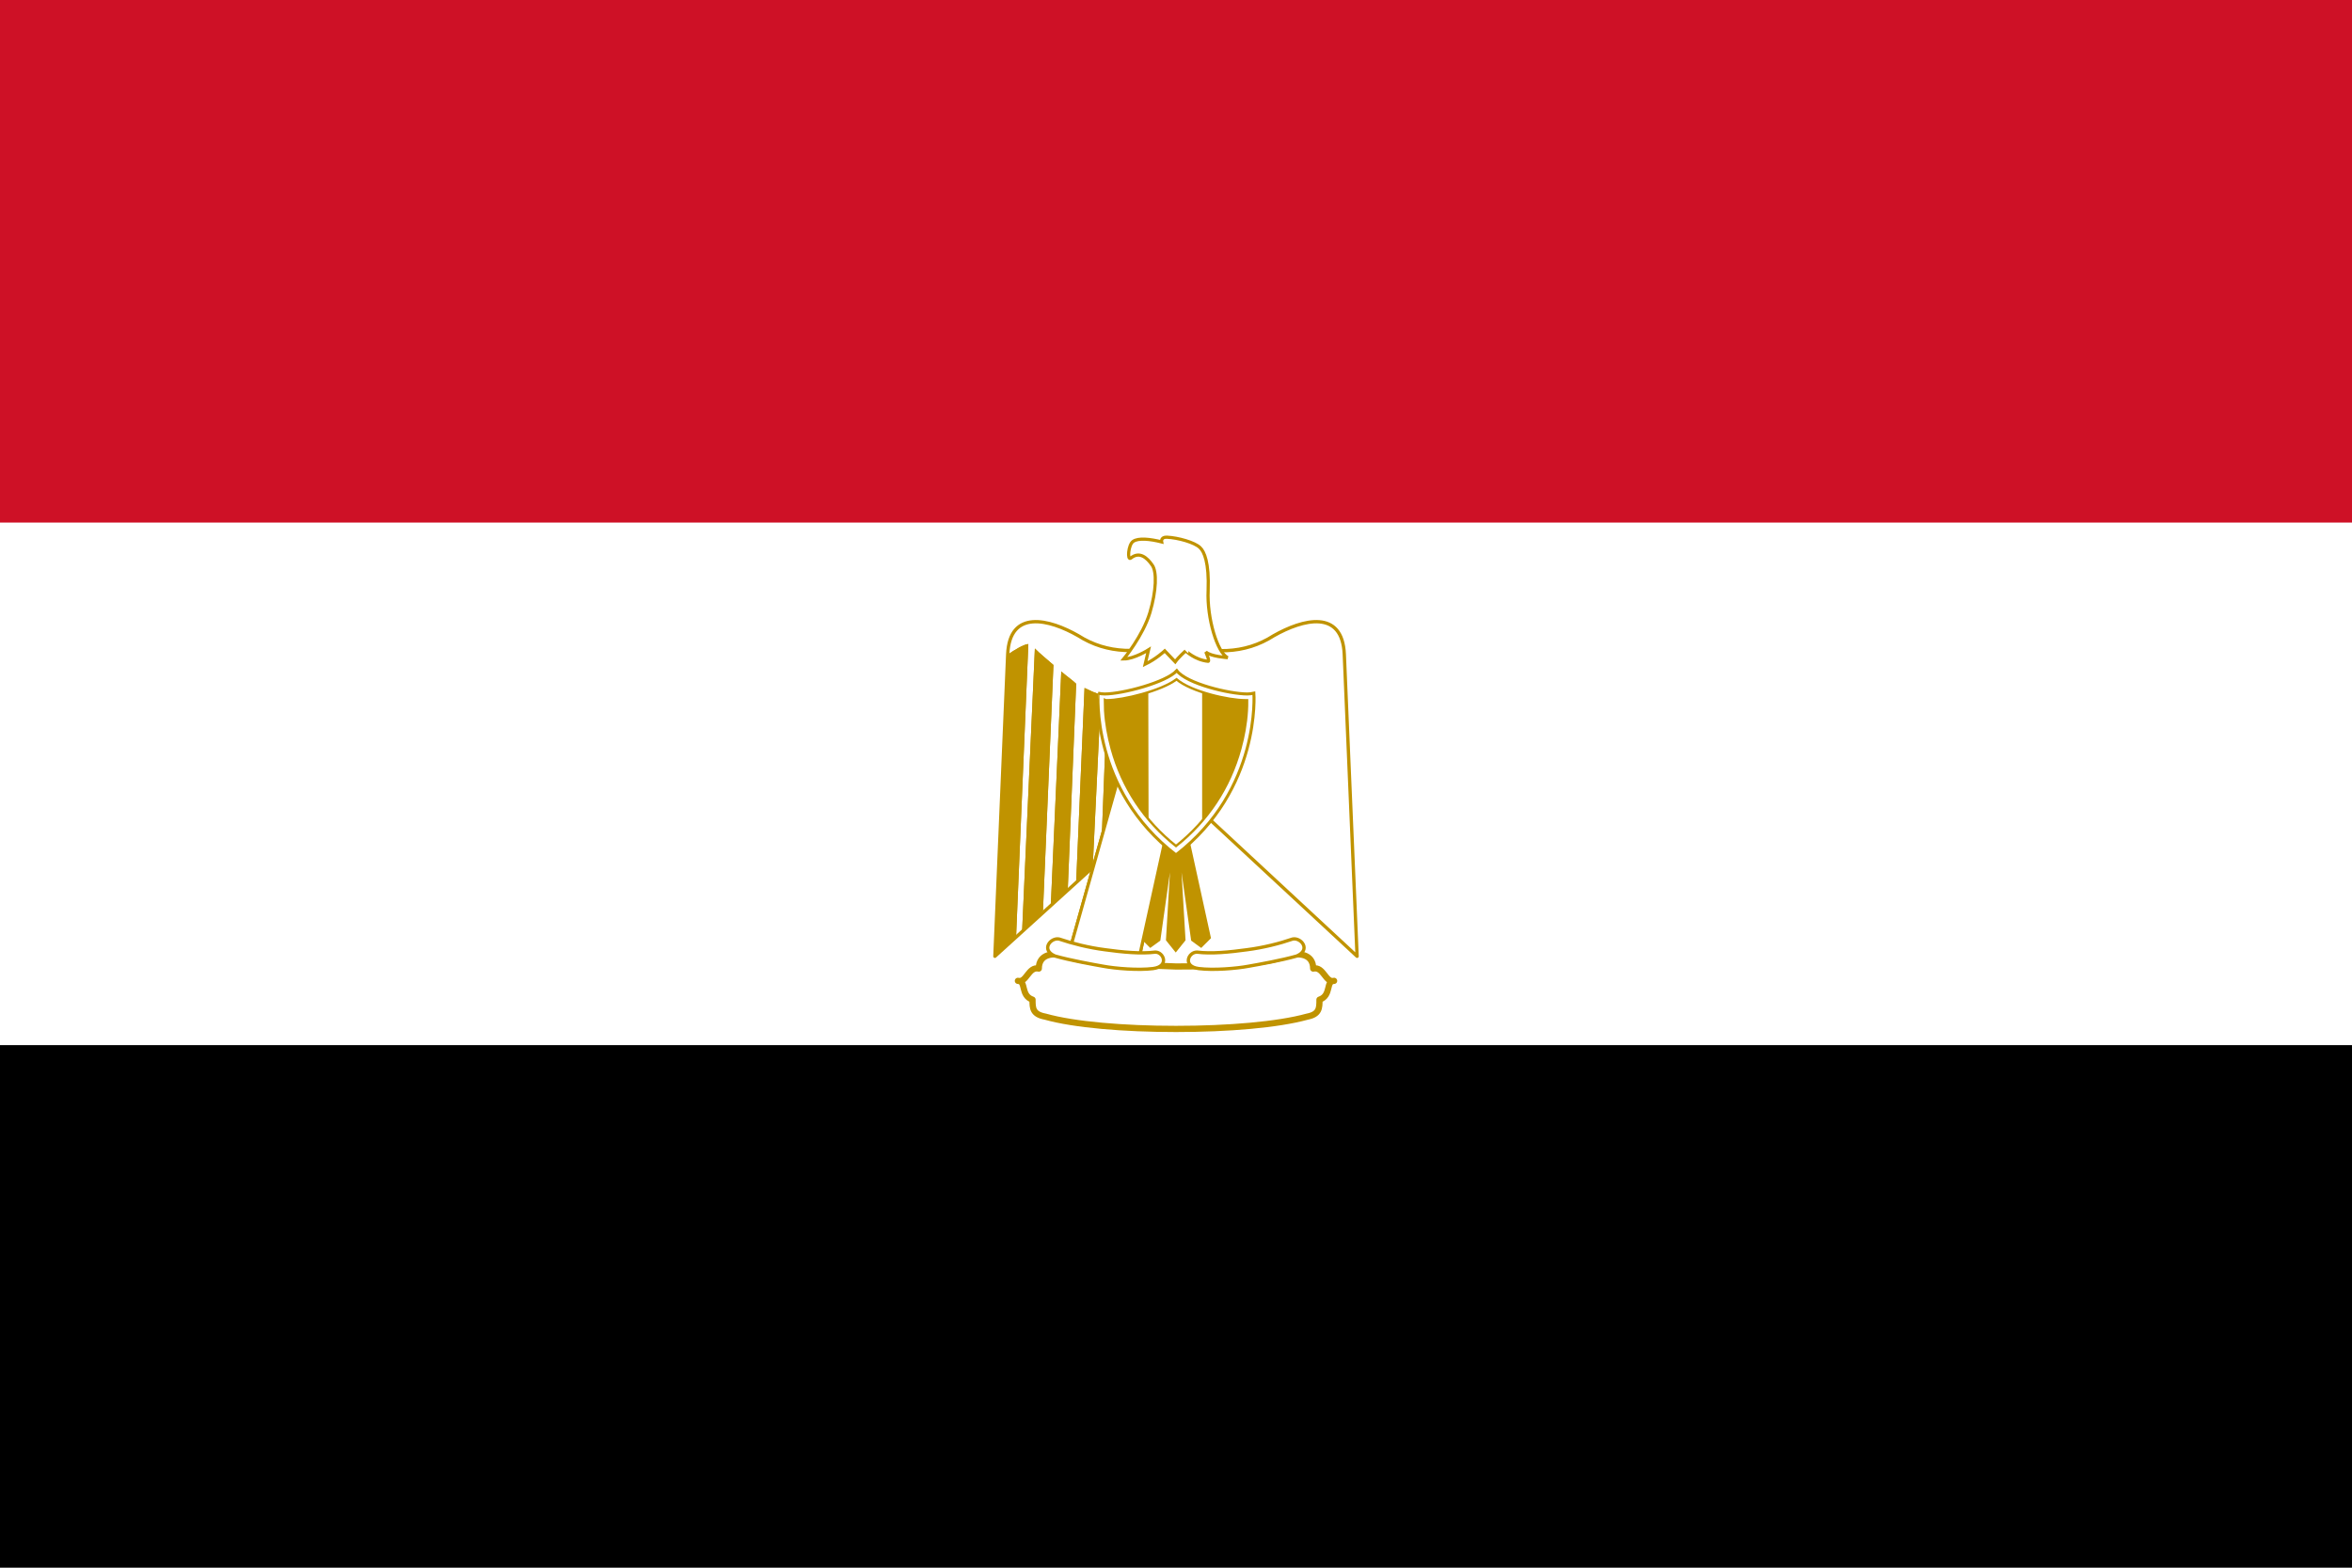 <?xml version="1.0" encoding="utf-8"?>
<!-- Generator: Adobe Illustrator 21.0.2, SVG Export Plug-In . SVG Version: 6.00 Build 0)  -->
<svg version="1.1" id="Layer_1" xmlns="http://www.w3.org/2000/svg" xmlns:xlink="http://www.w3.org/1999/xlink" x="0px" y="0px"
	 width="900px" height="600px" viewBox="0 0 900 600" style="enable-background:new 0 0 900 600;" xml:space="preserve">
<style type="text/css">
	.st0{fill:#FFFFFF;}
	.st1{fill:#CE1126;}
	.st2{fill:#FFFFFF;stroke:#C09300;stroke-width:1.27;stroke-linejoin:round;}
	.st3{fill:#C09300;}
	.st4{fill:#C09300;stroke:#C09300;stroke-width:1.074;}
	.st5{fill:#FFFFFF;stroke:#C09300;stroke-width:1.189;stroke-linejoin:round;}
	.st6{fill:#FFFFFF;stroke:#C09300;stroke-width:2.378;stroke-linecap:round;stroke-linejoin:round;}
	.st7{fill:#FFFFFF;stroke:#C09300;stroke-width:1.27;stroke-linecap:round;stroke-linejoin:round;}
	.st8{fill:#FFFFFF;stroke:#C09300;stroke-width:1.15;}
	.st9{fill:#FFFFFF;stroke:#C09300;stroke-width:0.916;}
	.st10{fill:#FFFFFF;stroke:#C09300;stroke-width:1.218;}
</style>
<rect y="0" width="900" height="600"/>
<rect y="0" class="st0" width="900" height="400"/>
<rect y="0" class="st1" width="900" height="200"/>
<g>
	<path class="st2" d="M450.8,302.4l68.5,63.6l-4.9-115.5c-0.7-17.5-15.9-13.5-27-7.2c-11.2,7.2-24,7.2-37.4,2.4
		c-13.5,4.7-26.3,4.7-37.4-2.4c-11-6.3-26.3-10.3-27,7.2L380.7,366L450.8,302.4L450.8,302.4z"/>
	<g id="w">
		<path class="st3" d="M393.5,246.5l-4.7,112.3l-8,7.2l4.9-115.5C387.9,248.9,391.9,246.5,393.5,246.5L393.5,246.5z"/>
		<path class="st3" d="M403.1,254.5l-4,94l-8,8.2l4.9-108.5C397.5,249.8,402.2,253.7,403.1,254.5L403.1,254.5z"/>
		<path class="st3" d="M411.8,261.7l-3.2,78.4l-6.5,6.3l4-89.4C407.8,258.5,411,260.8,411.8,261.7L411.8,261.7z"/>
		<path class="st3" d="M421.3,265.7l-3.2,66.8l-6.3,5.1l3.2-74.3C416.6,264,419.7,265.7,421.3,265.7L421.3,265.7z"/>
		<path class="st3" d="M430.1,265.7l-2.3,55.7l-6.5,6.3l2.4-61.3C425.3,266.4,429.3,266.4,430.1,265.7L430.1,265.7z"/>
	</g>
	<g transform="matrix(-1,0,0,1,900,0)">
		<g id="w_1_">
			<path class="st3" d="M506.5,246.5l4.7,112.3l8,7.2l-4.9-115.5C512.1,248.9,508.1,246.5,506.5,246.5L506.5,246.5z"/>
			<path class="st3" d="M496.9,254.5l4,94l8,8.2l-4.9-108.5C502.5,249.8,497.8,253.7,496.9,254.5L496.9,254.5z"/>
			<path class="st3" d="M488.2,261.7l3.2,78.4l6.5,6.3l-4-89.4C492.2,258.5,489,260.8,488.2,261.7L488.2,261.7z"/>
			<path class="st3" d="M478.7,265.7l3.2,66.8l6.3,5.1l-3.2-74.3C483.4,264,480.3,265.7,478.7,265.7L478.7,265.7z"/>
			<path class="st3" d="M469.9,265.7l2.3,55.7l6.5,6.3l-2.4-61.3C474.7,266.4,470.7,266.4,469.9,265.7L469.9,265.7z"/>
		</g>
	</g>
	<path class="st4" d="M453.2,315.1l9.6,43.8l-3.2,3.2l-3.3-2.4l-5.5-39l2.3,39l-3.2,4l-3.2-4l2.3-39l-5.5,39l-3.3,2.4l-3.2-3.2
		l9.6-43.8H453.2L453.2,315.1z"/>
	<g id="b">
		<path class="st5" d="M428.5,295.8l-19.1,67.7l26.3,4l11.2-50.9L428.5,295.8L428.5,295.8z"/>
	</g>
	<g transform="matrix(-1,0,0,1,900,0)">
		<g id="b_1_">
			<path class="st5" d="M471.5,295.8l19.1,67.7l-26.3,4l-11.2-50.9L471.5,295.8L471.5,295.8z"/>
		</g>
	</g>
	<g>
		<path class="st6" d="M450,393.8c19.9,0,39-1.6,50.2-4.7c4.7-0.9,4.7-3.3,4.7-6.5c4.7-1.6,2.3-7.2,5.6-7.2c-3.3,0.9-4-5.6-8-4.7
			c0-5.6-5.6-6.3-10.3-4.7c-9.5,3.2-26.3,3.9-42.2,3.9c-15.9-0.7-32.6-0.7-42.2-3.9c-4.7-1.6-10.3-0.9-10.3,4.7
			c-4-0.9-4.7,5.6-8,4.7c3.3,0,0.9,5.6,5.6,7.2c0,3.2,0,5.6,4.9,6.5C411,392.2,430.1,393.8,450,393.8L450,393.8z"/>
		<path class="st7" d="M422.9,363.5c6.5,0.9,13.6,1.6,19.2,0.9c3.2,0,5.4,5.5-0.9,6.3c-5.6,0.7-14.3,0-19.1-0.9
			c-4-0.7-12.8-2.3-18.4-3.9c-5.6-2.4-1.6-7.2,1.6-6.5C410.3,361.1,416.6,362.7,422.9,363.5L422.9,363.5z"/>
		<path class="st7" d="M477.1,363.5c-6.5,0.9-13.6,1.6-19.1,0.9c-3.3,0-5.6,5.5,0.7,6.3c5.6,0.7,14.3,0,19.1-0.9
			c4-0.7,12.8-2.3,18.4-3.9c5.6-2.4,1.6-7.2-1.6-6.5C489.7,361.1,483.4,362.7,477.1,363.5L477.1,363.5z"/>
	</g>
	<path class="st8" d="M450,327.2c32.6-25.1,29.8-61.9,29.8-61.9c-0.9,0.2-1.7,0.3-2.5,0.3c-6.8,0-23.2-3.9-27-8.9
		c-4.1,4.5-20.8,8.9-27.6,8.9c-0.9,0-1.7-0.1-2.5-0.3C420.2,265.3,417.3,302.1,450,327.2L450,327.2z"/>
	<path class="st9" d="M477.2,268c-0.3,0-0.6,0-0.8,0c-6.2,0-20.6-3.2-26.2-8c-5.8,4.4-20.5,8-26.6,8c-0.3,0-0.6,0-0.8-0.1
		c0,1.4,0.1,2.8,0.1,4.1c0.3,4.9,1.2,9.8,2.5,14.6c4.1,14.9,12.5,27.6,24.6,37.2c12.1-9.6,20.5-22.3,24.6-37.2
		c1.3-4.7,2.2-9.6,2.5-14.5C477.2,270.8,477.2,269.4,477.2,268L477.2,268z"/>
	<path class="st3" d="M439.4,265c-5.9,1.8-12.2,3-15.8,3c-0.3,0-0.6,0-0.8-0.1c0,1.4,0.1,2.8,0.2,4.2c0.3,4.9,1.2,9.8,2.5,14.5
		c2.8,10,7.5,19,14,26.8L439.4,265L439.4,265z"/>
	<path class="st3" d="M460,264.9v49.3c6.8-7.9,11.7-17.2,14.6-27.6c1.3-4.7,2.1-9.6,2.5-14.5c0.1-1.3,0.2-2.7,0.2-4.1
		c-0.3,0-0.6,0-0.8,0C472.6,268.1,466,266.9,460,264.9L460,264.9z"/>
	<g>
		<path class="st10" d="M462.3,253.1c0.7,0-0.9-3.6-0.9-3.6c1.8,1.8,8.4,2.2,8.4,2.2c-4-1.8-8-15.1-7.5-25.7
			c0.4-10.7-1.5-14.9-3.1-16.4c-2-2-8.4-3.8-12.7-4c-2.4-0.1-2,1.8-2,1.8c-4.4-1.1-8.9-1.6-10.9-0.2c-1.9,1.3-2.3,7.5-0.9,6.4
			c3.3-2.7,6.2-0.2,8.2,2.7c1.8,2.5,1.6,9.8-0.9,18.2c-2.7,8.9-10,17.7-10,17.7c4,0,9.5-3.5,9.5-3.5l-1.3,5.5c4.2-2,7.5-5.1,7.5-5.1
			l4,4.2c1.3-1.8,4-4.2,4-4.2S457.2,252.6,462.3,253.1L462.3,253.1z"/>
		<circle class="st0" cx="448.8" cy="210.7" r="1.2"/>
	</g>
</g>
</svg>

